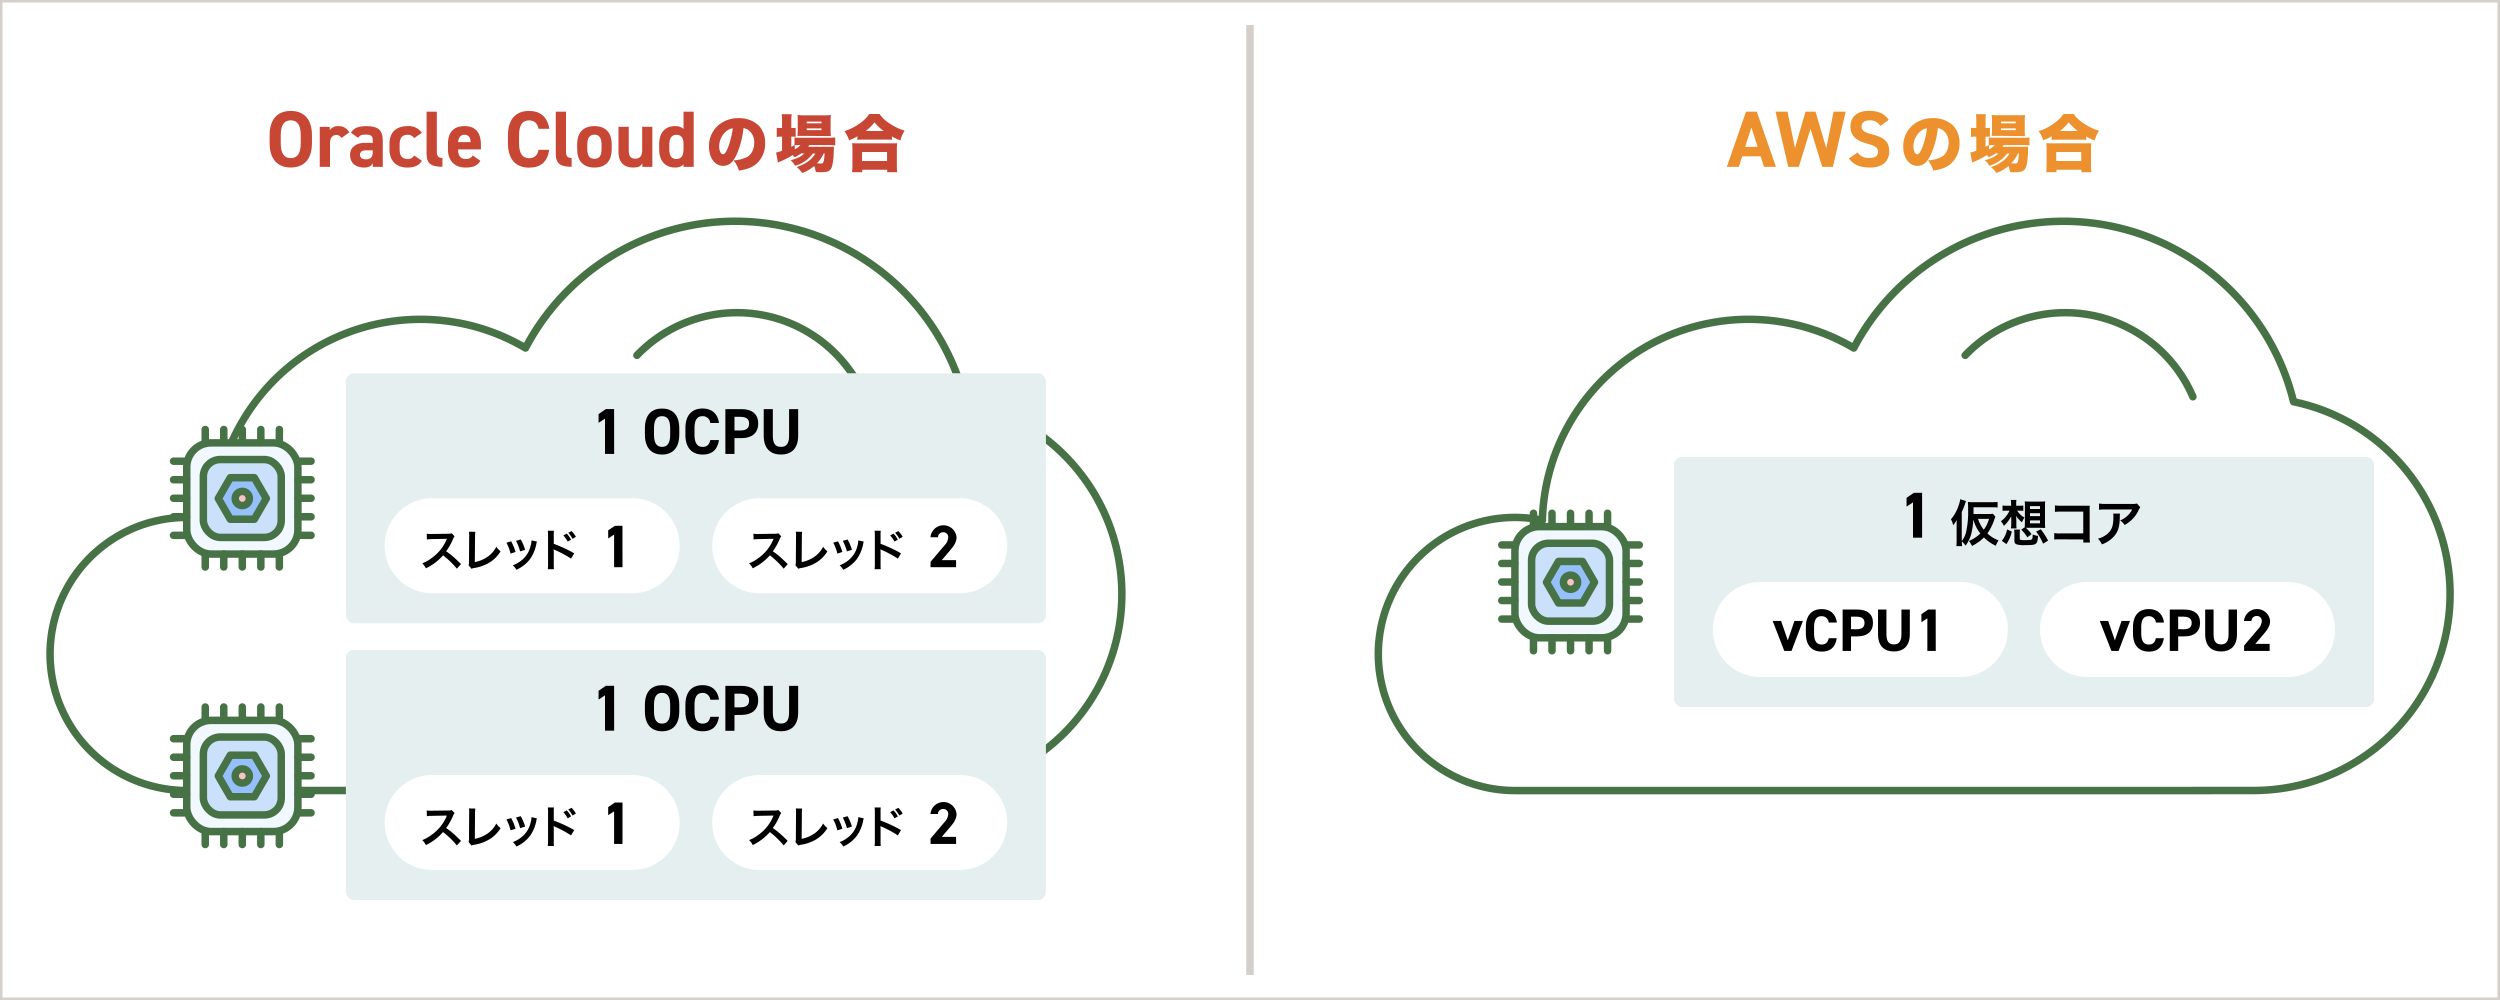 <svg xmlns="http://www.w3.org/2000/svg" viewBox="0 0 1000 400"><defs><style>.cls-1,.cls-4{fill:#fff;}.cls-2,.cls-5{fill:none;}.cls-2{stroke:#d4cfca;}.cls-3{fill:#d4cfca;}.cls-4{opacity:0.1;}.cls-11,.cls-4{isolation:isolate;}.cls-5{stroke:#477245;stroke-linecap:round;stroke-linejoin:round;stroke-width:3px;}.cls-6{fill:#f2f8ff;}.cls-7{fill:#cbe0fb;}.cls-8{fill:#96c0fb;}.cls-9{fill:#fbc4c4;}.cls-10{fill:#e6eff0;}.cls-12{fill:#c74634;}.cls-13{fill:#ec912d;}</style></defs><g id="レイヤー_2" data-name="レイヤー 2"><g id="レイヤー_1-2" data-name="レイヤー 1"><g id="長方形_16104" data-name="長方形 16104"><rect class="cls-1" width="1000" height="400"/><rect class="cls-2" x="0.5" y="0.5" width="999" height="399"/></g><g id="グループ_2011" data-name="グループ 2011"><rect id="長方形_15630" data-name="長方形 15630" class="cls-3" x="498.5" y="10" width="3" height="380"/><g id="グループ_1999" data-name="グループ 1999"><path id="パス_11381" data-name="パス 11381" class="cls-4" d="M345.87,316.2h24.27a78.57,78.57,0,0,0,16-155.5A94.77,94.77,0,0,0,210.2,139.2,82.61,82.61,0,0,0,85.64,208.1a54.61,54.61,0,1,0-11,108.1h47.61"/><path id="パス_11382" data-name="パス 11382" class="cls-5" d="M345.87,316.2h24.27a78.57,78.57,0,0,0,16-155.5A94.77,94.77,0,0,0,210.2,139.2,82.61,82.61,0,0,0,85.64,208.1a54.61,54.61,0,1,0-11,108.1H353.22"/><path id="パス_11383" data-name="パス 11383" class="cls-5" d="M254.78,142.13a55.55,55.55,0,0,1,91.09,16.57"/><g id="グループ_1983" data-name="グループ 1983"><rect id="長方形_15631" data-name="長方形 15631" class="cls-6" x="74.69" y="177.15" width="44.47" height="44.47" rx="9.72"/><rect id="長方形_15632" data-name="長方形 15632" class="cls-7" x="81.34" y="183.81" width="31.16" height="31.16" rx="6.81"/><path id="パス_11384" data-name="パス 11384" class="cls-8" d="M101.72,191.08h-9.6l-4.8,8.31,4.8,8.31h9.6l4.8-8.31Z"/><circle id="楕円形_7" data-name="楕円形 7" class="cls-9" cx="96.92" cy="199.39" r="2.84"/><rect id="長方形_15633" data-name="長方形 15633" class="cls-5" x="74.69" y="177.15" width="44.47" height="44.47" rx="9.72"/><rect id="長方形_15634" data-name="長方形 15634" class="cls-5" x="81.34" y="183.81" width="31.16" height="31.16" rx="6.81"/><g id="グループ_1982" data-name="グループ 1982"><g id="グループ_1978" data-name="グループ 1978"><line id="線_135" data-name="線 135" class="cls-5" x1="82.1" y1="171.8" x2="82.1" y2="176.98"/><line id="線_136" data-name="線 136" class="cls-5" x1="89.51" y1="171.8" x2="89.51" y2="176.98"/><line id="線_137" data-name="線 137" class="cls-5" x1="96.92" y1="171.8" x2="96.92" y2="176.98"/><line id="線_138" data-name="線 138" class="cls-5" x1="104.33" y1="171.8" x2="104.33" y2="176.98"/><line id="線_139" data-name="線 139" class="cls-5" x1="111.74" y1="171.8" x2="111.74" y2="176.98"/></g><g id="グループ_1979" data-name="グループ 1979"><line id="線_140" data-name="線 140" class="cls-5" x1="82.1" y1="221.62" x2="82.1" y2="226.8"/><line id="線_141" data-name="線 141" class="cls-5" x1="89.51" y1="221.62" x2="89.51" y2="226.8"/><line id="線_142" data-name="線 142" class="cls-5" x1="96.92" y1="221.62" x2="96.92" y2="226.8"/><line id="線_143" data-name="線 143" class="cls-5" x1="104.33" y1="221.62" x2="104.33" y2="226.8"/><line id="線_144" data-name="線 144" class="cls-5" x1="111.74" y1="221.62" x2="111.74" y2="226.8"/></g><g id="グループ_1980" data-name="グループ 1980"><line id="線_145" data-name="線 145" class="cls-5" x1="124.42" y1="184.48" x2="119.24" y2="184.48"/><line id="線_146" data-name="線 146" class="cls-5" x1="124.42" y1="191.89" x2="119.24" y2="191.89"/><line id="線_147" data-name="線 147" class="cls-5" x1="124.42" y1="199.3" x2="119.24" y2="199.3"/><line id="線_148" data-name="線 148" class="cls-5" x1="124.42" y1="206.71" x2="119.24" y2="206.71"/><line id="線_149" data-name="線 149" class="cls-5" x1="124.42" y1="214.13" x2="119.24" y2="214.13"/></g><g id="グループ_1981" data-name="グループ 1981"><line id="線_150" data-name="線 150" class="cls-5" x1="74.6" y1="184.48" x2="69.42" y2="184.48"/><line id="線_151" data-name="線 151" class="cls-5" x1="74.6" y1="191.89" x2="69.42" y2="191.89"/><line id="線_152" data-name="線 152" class="cls-5" x1="74.6" y1="199.3" x2="69.42" y2="199.3"/><line id="線_153" data-name="線 153" class="cls-5" x1="74.6" y1="206.71" x2="69.42" y2="206.71"/><line id="線_154" data-name="線 154" class="cls-5" x1="74.6" y1="214.13" x2="69.42" y2="214.13"/></g></g><path id="パス_11385" data-name="パス 11385" class="cls-5" d="M101.72,191.08h-9.6l-4.8,8.31,4.8,8.31h9.6l4.8-8.31Z"/><circle id="楕円形_8" data-name="楕円形 8" class="cls-5" cx="96.92" cy="199.39" r="2.84"/></g><g id="グループ_1989" data-name="グループ 1989"><rect id="長方形_15635" data-name="長方形 15635" class="cls-6" x="74.69" y="288.15" width="44.47" height="44.47" rx="9.72"/><rect id="長方形_15636" data-name="長方形 15636" class="cls-7" x="81.34" y="294.81" width="31.16" height="31.16" rx="6.81"/><path id="パス_11386" data-name="パス 11386" class="cls-8" d="M101.72,302.08h-9.6l-4.8,8.31,4.8,8.31h9.6l4.8-8.31Z"/><circle id="楕円形_9" data-name="楕円形 9" class="cls-9" cx="96.92" cy="310.39" r="2.84"/><rect id="長方形_15637" data-name="長方形 15637" class="cls-5" x="74.69" y="288.15" width="44.47" height="44.47" rx="9.72"/><rect id="長方形_15638" data-name="長方形 15638" class="cls-5" x="81.34" y="294.81" width="31.16" height="31.16" rx="6.81"/><g id="グループ_1988" data-name="グループ 1988"><g id="グループ_1984" data-name="グループ 1984"><line id="線_155" data-name="線 155" class="cls-5" x1="82.1" y1="282.8" x2="82.1" y2="287.98"/><line id="線_156" data-name="線 156" class="cls-5" x1="89.51" y1="282.8" x2="89.51" y2="287.98"/><line id="線_157" data-name="線 157" class="cls-5" x1="96.92" y1="282.8" x2="96.92" y2="287.98"/><line id="線_158" data-name="線 158" class="cls-5" x1="104.33" y1="282.8" x2="104.33" y2="287.98"/><line id="線_159" data-name="線 159" class="cls-5" x1="111.74" y1="282.8" x2="111.74" y2="287.98"/></g><g id="グループ_1985" data-name="グループ 1985"><line id="線_160" data-name="線 160" class="cls-5" x1="82.1" y1="332.62" x2="82.1" y2="337.8"/><line id="線_161" data-name="線 161" class="cls-5" x1="89.51" y1="332.62" x2="89.51" y2="337.8"/><line id="線_162" data-name="線 162" class="cls-5" x1="96.92" y1="332.62" x2="96.92" y2="337.8"/><line id="線_163" data-name="線 163" class="cls-5" x1="104.33" y1="332.62" x2="104.33" y2="337.8"/><line id="線_164" data-name="線 164" class="cls-5" x1="111.74" y1="332.62" x2="111.74" y2="337.8"/></g><g id="グループ_1986" data-name="グループ 1986"><line id="線_165" data-name="線 165" class="cls-5" x1="124.42" y1="295.48" x2="119.24" y2="295.48"/><line id="線_166" data-name="線 166" class="cls-5" x1="124.42" y1="302.89" x2="119.24" y2="302.89"/><line id="線_167" data-name="線 167" class="cls-5" x1="124.42" y1="310.3" x2="119.24" y2="310.3"/><line id="線_168" data-name="線 168" class="cls-5" x1="124.42" y1="317.71" x2="119.24" y2="317.71"/><line id="線_169" data-name="線 169" class="cls-5" x1="124.42" y1="325.13" x2="119.24" y2="325.13"/></g><g id="グループ_1987" data-name="グループ 1987"><line id="線_170" data-name="線 170" class="cls-5" x1="74.6" y1="295.48" x2="69.42" y2="295.48"/><line id="線_171" data-name="線 171" class="cls-5" x1="74.6" y1="302.89" x2="69.42" y2="302.89"/><line id="線_172" data-name="線 172" class="cls-5" x1="74.6" y1="310.3" x2="69.42" y2="310.3"/><line id="線_173" data-name="線 173" class="cls-5" x1="74.6" y1="317.71" x2="69.42" y2="317.71"/><line id="線_174" data-name="線 174" class="cls-5" x1="74.6" y1="325.13" x2="69.42" y2="325.13"/></g></g><path id="パス_11387" data-name="パス 11387" class="cls-5" d="M101.72,302.08h-9.6l-4.8,8.31,4.8,8.31h9.6l4.8-8.31Z"/><circle id="楕円形_10" data-name="楕円形 10" class="cls-5" cx="96.92" cy="310.39" r="2.84"/></g><g id="グループ_1998" data-name="グループ 1998"><g id="グループ_1993" data-name="グループ 1993"><rect id="長方形_15639" data-name="長方形 15639" class="cls-10" x="138.36" y="149.3" width="280" height="100" rx="3.15"/><g id="_1_OCPU" data-name=" 1 OCPU" class="cls-11"><g class="cls-11"><path d="M245.66,181.58H242V167.44l-2.57,1.69v-3.51l2.94-2h3.27Z"/><path d="M264.82,181.82c-4,0-6.86-2.45-6.86-7.94v-2.54c0-5.54,2.83-7.93,6.86-7.93s6.89,2.39,6.89,7.93v2.54C271.71,179.37,268.88,181.82,264.82,181.82Zm-3.22-7.94c0,3.44,1.12,4.87,3.22,4.87s3.25-1.43,3.25-4.87v-2.54c0-3.44-1.14-4.87-3.25-4.87s-3.22,1.43-3.22,4.87Z"/><path d="M284.12,169.2a3,3,0,0,0-3.1-2.73c-2.1,0-3.22,1.43-3.22,4.87v2.54c0,3.33,1.12,4.87,3.22,4.87,1.82,0,2.71-.91,3.1-2.73h3.45c-.59,4-2.86,5.8-6.55,5.8-4,0-6.86-2.45-6.86-7.94v-2.54c0-5.54,2.83-7.93,6.86-7.93,3.56,0,6,1.87,6.58,5.79Z"/><path d="M293.79,175.26v6.32h-3.64V163.64h6.42c4.13,0,6.71,1.9,6.71,5.75s-2.55,5.87-6.71,5.87Zm2.26-3.07c2.52,0,3.59-.88,3.59-2.8,0-1.72-1.07-2.66-3.59-2.66h-2.26v5.46Z"/><path d="M319.27,163.64V174.3c0,5.3-2.91,7.52-6.89,7.52s-6.89-2.22-6.89-7.49V163.64h3.64v10.69c0,3.06,1,4.42,3.25,4.42s3.25-1.36,3.25-4.42V163.64Z"/></g></g><g id="グループ_1992" data-name="グループ 1992"><g id="グループ_1990" data-name="グループ 1990"><path id="長方形_15640" data-name="長方形 15640" class="cls-1" d="M172.86,199.3h80a19,19,0,0,1,19,19h0a19,19,0,0,1-19,19h-80a19,19,0,0,1-19-19h0A19,19,0,0,1,172.86,199.3Z"/><g id="スレッド1" class="cls-11"><g class="cls-11"><path d="M182.75,227.47a34.53,34.53,0,0,0-5.52-5.34,21.55,21.55,0,0,1-6.87,5.2,7.17,7.17,0,0,0-1.45-2,15.11,15.11,0,0,0,3.6-2,17.35,17.35,0,0,0,6.05-7.33l.2-.47c-.29,0-.29,0-6,.11a14.55,14.55,0,0,0-2,.15l-.07-2.31a8,8,0,0,0,1.59.11h.43l6.34-.09a4,4,0,0,0,1.6-.2l1.19,1.22a3.57,3.57,0,0,0-.58,1,24.12,24.12,0,0,1-2.81,5,26.37,26.37,0,0,1,3.33,2.61c.45.39.45.39,2.63,2.5Z"/><path d="M190.13,212.73a14.4,14.4,0,0,0-.11,1.81l-.09,10.29a13.09,13.09,0,0,0,4.92-2,10.72,10.72,0,0,0,3.67-4.13,8.48,8.48,0,0,0,1.71,1.84,13.35,13.35,0,0,1-4,4.19,16.4,16.4,0,0,1-6.56,2.47,4.94,4.94,0,0,0-1.08.31l-1.15-1.39a6.23,6.23,0,0,0,.16-1.85l.07-9.73a8.69,8.69,0,0,0-.09-1.85Z"/><path d="M204.46,216.53a21.16,21.16,0,0,1,1.76,4.26l-2,.65a18.19,18.19,0,0,0-1.64-4.36Zm10.33.12a4.35,4.35,0,0,0-.25.92,15.41,15.41,0,0,1-2.48,6,14,14,0,0,1-5.5,4.34,6.24,6.24,0,0,0-1.44-1.79,11.79,11.79,0,0,0,3.07-1.65,10.36,10.36,0,0,0,4.08-6.25,7.76,7.76,0,0,0,.33-2.07Zm-6.5-.86a17.36,17.36,0,0,1,1.75,4.14l-2,.63a19.34,19.34,0,0,0-1.64-4.23Z"/><path d="M219.11,227.69a12.13,12.13,0,0,0,.11-2V214.13a11.88,11.88,0,0,0-.11-1.84h2.47a12.61,12.61,0,0,0-.07,1.9v3.34a53.73,53.73,0,0,1,8.17,3.8l-1.26,2.13a43.14,43.14,0,0,0-6.37-3.44,6.46,6.46,0,0,1-.62-.31,8.47,8.47,0,0,1,.08,1.23v4.75a18.29,18.29,0,0,0,.07,2Zm7.58-14.24a9.75,9.75,0,0,1,1.73,2.43l-1.35.75a11.77,11.77,0,0,0-1.73-2.46Zm2.32,2.07a11.56,11.56,0,0,0-1.69-2.4l1.3-.7a10.39,10.39,0,0,1,1.73,2.32Z"/></g><g class="cls-11"><path d="M249,226.88h-3.36V213.82l-2.37,1.56v-3.24l2.71-1.82h3Z"/></g></g></g><g id="グループ_1991" data-name="グループ 1991"><path id="長方形_15641" data-name="長方形 15641" class="cls-1" d="M303.86,199.3h80a19,19,0,0,1,19,19h0a19,19,0,0,1-19,19h-80a19,19,0,0,1-19-19h0A19,19,0,0,1,303.86,199.3Z"/><g id="スレッド2" class="cls-11"><g class="cls-11"><path d="M313.48,227.47a35,35,0,0,0-5.53-5.34,21.62,21.62,0,0,1-6.86,5.2,7,7,0,0,0-1.46-2,14.92,14.92,0,0,0,3.6-2,17.35,17.35,0,0,0,6-7.33l.2-.47c-.29,0-.29,0-6,.11a14.38,14.38,0,0,0-2,.15l-.07-2.31a7.78,7.78,0,0,0,1.58.11h.43l6.34-.09a3.94,3.94,0,0,0,1.6-.2l1.19,1.22a3.84,3.84,0,0,0-.58,1,24.1,24.1,0,0,1-2.8,5,27.88,27.88,0,0,1,3.33,2.61c.45.39.45.39,2.63,2.5Z"/><path d="M320.85,212.73a13,13,0,0,0-.1,1.81l-.09,10.29a13,13,0,0,0,4.91-2,10.64,10.64,0,0,0,3.67-4.13,8.51,8.51,0,0,0,1.72,1.84,13.49,13.49,0,0,1-4,4.19,16.4,16.4,0,0,1-6.55,2.47,4.63,4.63,0,0,0-1.08.31l-1.16-1.39a6.14,6.14,0,0,0,.17-1.85l.07-9.73a8.69,8.69,0,0,0-.09-1.85Z"/><path d="M335.18,216.53a20.57,20.57,0,0,1,1.77,4.26l-2,.65a18.19,18.19,0,0,0-1.64-4.36Zm10.34.12a3.38,3.38,0,0,0-.25.92,15.56,15.56,0,0,1-2.49,6,14,14,0,0,1-5.49,4.34,6.6,6.6,0,0,0-1.44-1.79,11.57,11.57,0,0,0,3.06-1.65,10.37,10.37,0,0,0,4.09-6.25,8.1,8.1,0,0,0,.32-2.07Zm-6.5-.86a17.71,17.71,0,0,1,1.74,4.14l-2,.63a20.4,20.4,0,0,0-1.64-4.23Z"/><path d="M349.83,227.69a12.13,12.13,0,0,0,.11-2V214.13a10.73,10.73,0,0,0-.11-1.84h2.47a12.61,12.61,0,0,0-.07,1.9v3.34a53.29,53.29,0,0,1,8.17,3.8l-1.26,2.13a42.11,42.11,0,0,0-6.37-3.44,5.79,5.79,0,0,1-.61-.31,10.14,10.14,0,0,1,.07,1.23v4.75c0,.94,0,1.4.07,2Zm7.58-14.24a9.5,9.5,0,0,1,1.73,2.43l-1.35.75a11.77,11.77,0,0,0-1.73-2.46Zm2.33,2.07a11.59,11.59,0,0,0-1.7-2.4l1.3-.7a10.39,10.39,0,0,1,1.73,2.32Z"/></g><g class="cls-11"><path d="M382.45,226.88H372.22v-2.16l5.55-6.53a5.07,5.07,0,0,0,1.53-3.29,1.93,1.93,0,0,0-2.06-2,2,2,0,0,0-2.06,2h-3a5.24,5.24,0,0,1,10.44,0c0,2.19-1.44,3.89-2.5,5.14l-3.4,4h5.71Z"/></g></g></g></g></g><g id="グループ_5730" data-name="グループ 5730"><rect id="長方形_15639-2" data-name="長方形 15639-2" class="cls-10" x="138.36" y="260" width="280" height="100" rx="3.15"/><g id="_1_OCPU-2" data-name=" 1 OCPU-2" class="cls-11"><g class="cls-11"><path d="M245.66,292.28H242V278.13l-2.57,1.69v-3.51l2.94-2h3.27Z"/><path d="M264.82,292.51c-4,0-6.86-2.44-6.86-7.93V282c0-5.53,2.83-7.93,6.86-7.93s6.89,2.4,6.89,7.93v2.55C271.71,290.07,268.88,292.51,264.82,292.51Zm-3.22-7.93c0,3.43,1.12,4.86,3.22,4.86s3.25-1.43,3.25-4.86V282c0-3.43-1.14-4.86-3.25-4.86s-3.22,1.43-3.22,4.86Z"/><path d="M284.12,279.9a3,3,0,0,0-3.1-2.73c-2.1,0-3.22,1.43-3.22,4.86v2.55c0,3.33,1.12,4.86,3.22,4.86,1.82,0,2.71-.91,3.1-2.73h3.45c-.59,4-2.86,5.8-6.55,5.8-4,0-6.86-2.44-6.86-7.93V282c0-5.53,2.83-7.93,6.86-7.93,3.56,0,6,1.87,6.58,5.8Z"/><path d="M293.79,286v6.32h-3.64V274.34h6.42c4.13,0,6.71,1.89,6.71,5.74s-2.55,5.88-6.71,5.88Zm2.26-3.07c2.52,0,3.59-.88,3.59-2.81,0-1.71-1.07-2.65-3.59-2.65h-2.26v5.46Z"/><path d="M319.27,274.34V285c0,5.3-2.91,7.51-6.89,7.51s-6.89-2.21-6.89-7.49V274.34h3.64V285c0,3.07,1,4.42,3.25,4.42s3.25-1.35,3.25-4.42V274.34Z"/></g></g><g id="グループ_1992-2" data-name="グループ 1992-2"><g id="グループ_1990-2" data-name="グループ 1990-2"><path id="長方形_15640-2" data-name="長方形 15640-2" class="cls-1" d="M172.86,310h80a19,19,0,0,1,19,19h0a19,19,0,0,1-19,19h-80a19,19,0,0,1-19-19h0A19,19,0,0,1,172.86,310Z"/><g id="スレッド1-2" class="cls-11"><g class="cls-11"><path d="M182.75,338.17a34.59,34.59,0,0,0-5.52-5.35,21.43,21.43,0,0,1-6.87,5.21,7.17,7.17,0,0,0-1.45-2,15.11,15.11,0,0,0,3.6-2,17.35,17.35,0,0,0,6.05-7.33l.2-.47c-.29,0-.29,0-6,.11a14.74,14.74,0,0,0-2,.14l-.07-2.3a8,8,0,0,0,1.59.11h.43l6.34-.09a4,4,0,0,0,1.6-.2l1.19,1.22a3.36,3.36,0,0,0-.58,1,23.61,23.61,0,0,1-2.81,5,28.34,28.34,0,0,1,3.33,2.61c.45.4.45.4,2.63,2.51Z"/><path d="M190.13,323.42a14.72,14.72,0,0,0-.11,1.82l-.09,10.28a12.92,12.92,0,0,0,4.92-2,10.62,10.62,0,0,0,3.67-4.12,8.48,8.48,0,0,0,1.71,1.84,13.35,13.35,0,0,1-4,4.19,16.4,16.4,0,0,1-6.56,2.47,5.59,5.59,0,0,0-1.08.3l-1.15-1.38a6.27,6.27,0,0,0,.16-1.86l.07-9.72a8.69,8.69,0,0,0-.09-1.85Z"/><path d="M204.46,327.22a21.28,21.28,0,0,1,1.76,4.27l-2,.65a18.19,18.19,0,0,0-1.64-4.36Zm10.33.13a4.35,4.35,0,0,0-.25.92,15.29,15.29,0,0,1-2.48,6,13.85,13.85,0,0,1-5.5,4.34,6.34,6.34,0,0,0-1.44-1.78,11.82,11.82,0,0,0,3.07-1.66,10.34,10.34,0,0,0,4.08-6.24,7.88,7.88,0,0,0,.33-2.08Zm-6.5-.87a17.58,17.58,0,0,1,1.75,4.15l-2,.63A19.34,19.34,0,0,0,206.4,327Z"/><path d="M219.11,338.39a12.2,12.2,0,0,0,.11-2V324.83a11.88,11.88,0,0,0-.11-1.84h2.47a12.45,12.45,0,0,0-.07,1.89v3.35a53.73,53.73,0,0,1,8.17,3.8l-1.26,2.13a42.21,42.21,0,0,0-6.37-3.44,6.46,6.46,0,0,1-.62-.31,8.33,8.33,0,0,1,.08,1.22v4.76a18.4,18.4,0,0,0,.07,2Zm7.58-14.25a10,10,0,0,1,1.73,2.44l-1.35.75a12.12,12.12,0,0,0-1.73-2.47Zm2.32,2.07a11.76,11.76,0,0,0-1.69-2.39l1.3-.7a10.39,10.39,0,0,1,1.73,2.32Z"/></g><g class="cls-11"><path d="M249,337.58h-3.36V324.52l-2.37,1.56v-3.24L246,321h3Z"/></g></g></g><g id="グループ_1991-2" data-name="グループ 1991-2"><path id="長方形_15641-2" data-name="長方形 15641-2" class="cls-1" d="M303.86,310h80a19,19,0,0,1,19,19h0a19,19,0,0,1-19,19h-80a19,19,0,0,1-19-19h0A19,19,0,0,1,303.86,310Z"/><g id="スレッド2-2" class="cls-11"><g class="cls-11"><path d="M313.48,338.17a35.08,35.08,0,0,0-5.53-5.35,21.5,21.5,0,0,1-6.86,5.21,7,7,0,0,0-1.46-2,14.92,14.92,0,0,0,3.6-2,17.35,17.35,0,0,0,6-7.33l.2-.47c-.29,0-.29,0-6,.11a14.58,14.58,0,0,0-2,.14l-.07-2.3a7.78,7.78,0,0,0,1.58.11h.43l6.34-.09a3.94,3.94,0,0,0,1.6-.2l1.19,1.22a3.6,3.6,0,0,0-.58,1,23.59,23.59,0,0,1-2.8,5,30.09,30.09,0,0,1,3.33,2.61c.45.4.45.4,2.63,2.51Z"/><path d="M320.85,323.42a13.29,13.29,0,0,0-.1,1.82l-.09,10.28a12.88,12.88,0,0,0,4.91-2,10.54,10.54,0,0,0,3.67-4.12,8.51,8.51,0,0,0,1.72,1.84,13.49,13.49,0,0,1-4,4.19,16.4,16.4,0,0,1-6.55,2.47,5.21,5.21,0,0,0-1.08.3l-1.16-1.38a6.17,6.17,0,0,0,.17-1.86l.07-9.72a8.69,8.69,0,0,0-.09-1.85Z"/><path d="M335.18,327.22a20.68,20.68,0,0,1,1.77,4.27l-2,.65a18.19,18.19,0,0,0-1.64-4.36Zm10.34.13a3.38,3.38,0,0,0-.25.92,15.45,15.45,0,0,1-2.49,6,13.82,13.82,0,0,1-5.49,4.34,6.72,6.72,0,0,0-1.44-1.78,11.6,11.6,0,0,0,3.06-1.66,10.35,10.35,0,0,0,4.09-6.24,8.23,8.23,0,0,0,.32-2.08Zm-6.5-.87a17.94,17.94,0,0,1,1.74,4.15l-2,.63a20.4,20.4,0,0,0-1.64-4.23Z"/><path d="M349.83,338.39a12.2,12.2,0,0,0,.11-2V324.83a10.73,10.73,0,0,0-.11-1.84h2.47a12.45,12.45,0,0,0-.07,1.89v3.35a53.29,53.29,0,0,1,8.17,3.8l-1.26,2.13a41.23,41.23,0,0,0-6.37-3.44,5.79,5.79,0,0,1-.61-.31,10,10,0,0,1,.07,1.22v4.76c0,.93,0,1.4.07,2Zm7.58-14.25a9.74,9.74,0,0,1,1.73,2.44l-1.35.75a12.12,12.12,0,0,0-1.73-2.47Zm2.33,2.07a11.79,11.79,0,0,0-1.7-2.39l1.3-.7a10.39,10.39,0,0,1,1.73,2.32Z"/></g><g class="cls-11"><path d="M382.45,337.58H372.22v-2.16l5.55-6.53a5.07,5.07,0,0,0,1.53-3.29,1.93,1.93,0,0,0-2.06-2,2,2,0,0,0-2.06,2h-3a5.24,5.24,0,0,1,10.44,0c0,2.18-1.44,3.89-2.5,5.14l-3.4,4h5.71Z"/></g></g></g></g></g></g><g id="Oracle_Cloud_OC4_2_OCPU_" data-name="Oracle Cloud OC4 2 OCPU " class="cls-11"><g class="cls-11"><path class="cls-12" d="M116.3,67c-5,0-8.45-3-8.45-9.76V54.13c0-6.82,3.49-9.76,8.45-9.76s8.48,2.94,8.48,9.76v3.13C124.78,64,121.29,67,116.3,67Zm-4-9.76c0,4.23,1.38,6,4,6s4-1.76,4-6V54.13c0-4.22-1.41-6-4-6s-4,1.76-4,6Z"/><path class="cls-12" d="M136.59,55.19a2.38,2.38,0,0,0-2-1.22C133,54,132,55.09,132,57.33v9.41h-4.1v-16h4v1.34a4,4,0,0,1,3.49-1.63,4.67,4.67,0,0,1,4.32,2.5Z"/><path class="cls-12" d="M145.93,57.14h3.17v-.93c0-1.79-.55-2.37-2.85-2.37-1.57,0-2.34.23-3,1.28l-2.88-2c1.19-2,3-2.66,6.27-2.66,4.13,0,6.47,1.22,6.47,5.79v10.5h-4V65.33c-.64,1.09-1.6,1.69-3.46,1.69-3.33,0-5.63-1.76-5.63-5S142.57,57.14,145.93,57.14Zm3.17,3h-2.69c-1.66,0-2.4.55-2.4,1.8s.93,1.79,2.34,1.79c1.85,0,2.75-.8,2.75-3Z"/><path class="cls-12" d="M168.74,64.3c-1.12,1.89-2.94,2.72-5.82,2.72-4.57,0-7.13-2.88-7.13-7.23V57.62c0-4.67,2.59-7.17,7.35-7.17a6.3,6.3,0,0,1,5.6,2.66l-3.07,2.14a3,3,0,0,0-2.62-1.34c-2.3,0-3.2,1.4-3.2,4v1.67c0,2.3.61,4,3.2,4a2.81,2.81,0,0,0,2.65-1.38Z"/><path class="cls-12" d="M170.63,44.66h4.1v16c0,1.73.51,2.53,2.24,2.53v3.52c-4.32,0-6.34-1.12-6.34-5.12Z"/><path class="cls-12" d="M192.14,64.3c-1.12,2-3,2.72-5.86,2.72-4.8,0-7.1-3.1-7.1-7.23V57.62c0-4.83,2.43-7.17,6.59-7.17,4.51,0,6.59,2.62,6.59,7.49v1.82h-9.12c0,2.21.74,3.81,3,3.81a2.86,2.86,0,0,0,2.85-1.38Zm-8.9-7.45h5c-.09-2.08-.92-2.94-2.46-2.94S183.4,55,183.24,56.85Z"/><path class="cls-12" d="M215.43,51.51c-.41-2.08-1.63-3.36-3.81-3.36-2.59,0-4,1.76-4,6v3.13c0,4.1,1.37,6,4,6,2.24,0,3.33-1.12,3.81-3.36h4.26c-.74,5-3.52,7.13-8.07,7.13-5,0-8.44-3-8.44-9.76V54.13c0-6.82,3.48-9.76,8.44-9.76,4.39,0,7.36,2.3,8.1,7.14Z"/><path class="cls-12" d="M222.31,44.66h4.1v16c0,1.73.51,2.53,2.24,2.53v3.52c-4.32,0-6.34-1.12-6.34-5.12Z"/><path class="cls-12" d="M244.68,59.67c0,4.38-2.08,7.35-6.91,7.35-4.64,0-6.91-2.88-6.91-7.35V57.75c0-4.8,2.52-7.3,6.91-7.3s6.91,2.5,6.91,7.3Zm-4.06-.13V57.87c0-2.56-.84-4-2.85-4s-2.85,1.4-2.85,4v1.67c0,2.3.58,4,2.85,4S240.62,61.84,240.62,59.54Z"/><path class="cls-12" d="M260.94,66.74h-4V65.39c-.68,1.09-1.54,1.63-3.65,1.63-3.23,0-5.89-1.6-5.89-6.3v-10h4.1v9.37c0,2.53.89,3.39,2.59,3.39,1.89,0,2.78-1.15,2.78-3.36v-9.4h4.07Z"/><path class="cls-12" d="M273.41,44.66h4.07V66.74h-4.07v-.93A4.77,4.77,0,0,1,270,67c-4.19,0-6.33-3-6.33-7.23V57.62c0-4.67,2.52-7.17,6.33-7.17a5,5,0,0,1,3.42,1.12Zm0,14.88v-2c0-2.33-.92-3.61-2.84-3.61s-2.85,1.4-2.85,4v1.67c0,2.3.64,4,2.85,4S273.41,61.84,273.41,59.54Z"/><path class="cls-12" d="M294.69,61.74c-1.45,3.2-3.12,4.6-5.4,4.6-3.35,0-5.7-3.2-5.7-7.78a11.09,11.09,0,0,1,2.88-7.62,11.94,11.94,0,0,1,9-3.67,11.14,11.14,0,0,1,8.14,3.07,9.93,9.93,0,0,1,2.45,6.95,10.74,10.74,0,0,1-3.32,8.07c-1.7,1.53-3.68,2.33-7.17,2.88a12.29,12.29,0,0,0-2.13-4.1,13.08,13.08,0,0,0,5.25-1.28c1.92-1,3-3.12,3-5.8a5.88,5.88,0,0,0-2.2-4.92,4.29,4.29,0,0,0-2.1-.88A35.06,35.06,0,0,1,294.69,61.74Zm-4.3-9.15a8.08,8.08,0,0,0-2.72,5.95c0,1.77.67,3.17,1.55,3.17.62,0,1.27-.87,2-2.77a32.44,32.44,0,0,0,1.88-7.62A5,5,0,0,0,290.39,52.59Z"/><path class="cls-12" d="M320.47,61.36a14.52,14.52,0,0,1-2.68,1.55c-.3-.4-.4-.52-.7-.87a37.6,37.6,0,0,1-5.3,2.7,3.77,3.77,0,0,0-.62.3L310.44,61a11.6,11.6,0,0,0,2.38-.72V54.66h-.38a9.8,9.8,0,0,0-1.75.13V51.12a12.78,12.78,0,0,0,1.75.09h.38V48.49a17.12,17.12,0,0,0-.15-2.82h4a17.12,17.12,0,0,0-.15,2.82v2.72h.28a11.3,11.3,0,0,0,1.47-.07v3.6a7.38,7.38,0,0,0-1.4-.08h-.35v4.05c.48-.22.58-.27,1.28-.62V55a18.18,18.18,0,0,0,2.4.1h11.19a27,27,0,0,0,2.7-.12v3.17a20.88,20.88,0,0,0-2.67-.12h-7.67c-.2.3-.25.37-.5.7h7.94c1.2,0,1.65,0,2.4-.08a11.53,11.53,0,0,0-.07,1.53c-.08,3.6-.45,6.15-1.08,7.25s-1.77,1.47-4.12,1.47c-.5,0-.85,0-2-.1a12.63,12.63,0,0,0-.63-2.4,15.42,15.42,0,0,1-4.84,2.8,8.93,8.93,0,0,0-2.18-2.37c3.7-1.25,6.05-3,7.47-5.43h-1a13.17,13.17,0,0,1-7.09,4.9,8.56,8.56,0,0,0-1.8-2.22,15.33,15.33,0,0,0,3.42-1.23,7.44,7.44,0,0,0,2.05-1.45Zm-2.55-1.62A7.35,7.35,0,0,0,320.19,58a17.09,17.09,0,0,0-2.27.12Zm3.37-5.4c-.9,0-1.72,0-2.3.07a23.91,23.91,0,0,0,.1-2.57V48.32A20.15,20.15,0,0,0,319,46a18.85,18.85,0,0,0,2.68.12h7.92a19.36,19.36,0,0,0,2.75-.12,20.85,20.85,0,0,0-.1,2.62v3.28a22.27,22.27,0,0,0,.1,2.52c-.48,0-.48,0-2.25,0Zm1.4-5h5.9v-.7h-5.9Zm0,2.72h5.9v-.7h-5.9Zm6.82,9.27a13.93,13.93,0,0,1-2.75,4c.55,0,1,.08,1.4.08,1,0,1.18-.18,1.43-1.38.1-.6.17-1.3.27-2.65Z"/><path class="cls-12" d="M343,54.51a23.46,23.46,0,0,1-3.35,1.6,13.35,13.35,0,0,0-1.88-3.67,19.66,19.66,0,0,0,5.8-2.85,14.8,14.8,0,0,0,4.15-4h4.07A14.3,14.3,0,0,0,356,49.49a20.53,20.53,0,0,0,5.87,2.77,14.11,14.11,0,0,0-1.75,3.93,26.56,26.56,0,0,1-3.37-1.63v1.38a19.93,19.93,0,0,0-2.4-.1h-9.1a21.56,21.56,0,0,0-2.32.1Zm-2.18,14.38a21.19,21.19,0,0,0,.15-2.8V59.91a26.33,26.33,0,0,0-.12-2.65c.57.05,1.3.08,2.4.08h13.19c1.1,0,1.83,0,2.43-.08a18.79,18.79,0,0,0-.13,2.65v6.2a17.32,17.32,0,0,0,.15,2.78h-4v-1h-10v1Zm4-4.5h10V60.81h-10Zm8.64-12a19.86,19.86,0,0,1-3.67-3.45,17.72,17.72,0,0,1-3.52,3.45Z"/></g></g></g><g id="グループ_2010" data-name="グループ 2010"><path id="パス_11388" data-name="パス 11388" class="cls-4" d="M877.16,316.2h24.27a78.57,78.57,0,0,0,16-155.5,94.76,94.76,0,0,0-175.92-21.5,82.6,82.6,0,0,0-124.56,68.9,54.61,54.61,0,0,0-22,107,55.16,55.16,0,0,0,11,1.12h47.61"/><path id="パス_11389" data-name="パス 11389" class="cls-5" d="M877.16,316.2h24.27a78.57,78.57,0,0,0,16-155.5,94.76,94.76,0,0,0-175.92-21.5,82.6,82.6,0,0,0-124.56,68.9,54.61,54.61,0,0,0-22,107,55.16,55.16,0,0,0,11,1.12H884.51"/><path id="パス_11390" data-name="パス 11390" class="cls-5" d="M786.07,142.13a55.55,55.55,0,0,1,91.09,16.57"/><g id="グループ_2009" data-name="グループ 2009"><g id="グループ_2005" data-name="グループ 2005"><rect id="長方形_15645" data-name="長方形 15645" class="cls-6" x="605.97" y="210.65" width="44.47" height="44.47" rx="9.72"/><rect id="長方形_15646" data-name="長方形 15646" class="cls-7" x="612.63" y="217.31" width="31.16" height="31.16" rx="6.81"/><path id="パス_11391" data-name="パス 11391" class="cls-8" d="M633,224.58h-9.6l-4.8,8.31,4.8,8.31H633l4.8-8.31Z"/><circle id="楕円形_11" data-name="楕円形 11" class="cls-9" cx="628.21" cy="232.89" r="2.84"/><rect id="長方形_15647" data-name="長方形 15647" class="cls-5" x="605.97" y="210.65" width="44.47" height="44.47" rx="9.72"/><rect id="長方形_15648" data-name="長方形 15648" class="cls-5" x="612.63" y="217.31" width="31.16" height="31.16" rx="6.81"/><g id="グループ_2004" data-name="グループ 2004"><g id="グループ_2000" data-name="グループ 2000"><line id="線_175" data-name="線 175" class="cls-5" x1="613.39" y1="205.3" x2="613.39" y2="210.48"/><line id="線_176" data-name="線 176" class="cls-5" x1="620.8" y1="205.3" x2="620.8" y2="210.48"/><line id="線_177" data-name="線 177" class="cls-5" x1="628.21" y1="205.3" x2="628.21" y2="210.48"/><line id="線_178" data-name="線 178" class="cls-5" x1="635.62" y1="205.3" x2="635.62" y2="210.48"/><line id="線_179" data-name="線 179" class="cls-5" x1="643.03" y1="205.3" x2="643.03" y2="210.48"/></g><g id="グループ_2001" data-name="グループ 2001"><line id="線_180" data-name="線 180" class="cls-5" x1="613.39" y1="255.12" x2="613.39" y2="260.3"/><line id="線_181" data-name="線 181" class="cls-5" x1="620.8" y1="255.12" x2="620.8" y2="260.3"/><line id="線_182" data-name="線 182" class="cls-5" x1="628.21" y1="255.12" x2="628.21" y2="260.3"/><line id="線_183" data-name="線 183" class="cls-5" x1="635.62" y1="255.12" x2="635.62" y2="260.3"/><line id="線_184" data-name="線 184" class="cls-5" x1="643.03" y1="255.12" x2="643.03" y2="260.3"/></g><g id="グループ_2002" data-name="グループ 2002"><line id="線_185" data-name="線 185" class="cls-5" x1="655.71" y1="217.98" x2="650.53" y2="217.98"/><line id="線_186" data-name="線 186" class="cls-5" x1="655.71" y1="225.39" x2="650.53" y2="225.39"/><line id="線_187" data-name="線 187" class="cls-5" x1="655.71" y1="232.8" x2="650.53" y2="232.8"/><line id="線_188" data-name="線 188" class="cls-5" x1="655.71" y1="240.21" x2="650.53" y2="240.21"/><line id="線_189" data-name="線 189" class="cls-5" x1="655.71" y1="247.63" x2="650.53" y2="247.63"/></g><g id="グループ_2003" data-name="グループ 2003"><line id="線_190" data-name="線 190" class="cls-5" x1="605.89" y1="217.98" x2="600.71" y2="217.98"/><line id="線_191" data-name="線 191" class="cls-5" x1="605.89" y1="225.39" x2="600.71" y2="225.39"/><line id="線_192" data-name="線 192" class="cls-5" x1="605.89" y1="232.8" x2="600.71" y2="232.8"/><line id="線_193" data-name="線 193" class="cls-5" x1="605.89" y1="240.21" x2="600.71" y2="240.21"/><line id="線_194" data-name="線 194" class="cls-5" x1="605.89" y1="247.63" x2="600.71" y2="247.63"/></g></g><path id="パス_11392" data-name="パス 11392" class="cls-5" d="M633,224.58h-9.6l-4.8,8.31,4.8,8.31H633l4.8-8.31Z"/><circle id="楕円形_12" data-name="楕円形 12" class="cls-5" cx="628.21" cy="232.89" r="2.84"/></g><g id="グループ_2008" data-name="グループ 2008"><rect id="長方形_15649" data-name="長方形 15649" class="cls-10" x="669.64" y="182.8" width="280" height="100" rx="3.15"/><g id="_1_仮想コア" data-name=" 1 仮想コア" class="cls-11"><g class="cls-11"><path d="M768.84,215.08H765.2V200.94l-2.58,1.69v-3.51l2.94-2h3.28Z"/></g><g class="cls-11"><path d="M798.16,206.67c-.18.46-.24.56-.42,1.08a20.13,20.13,0,0,1-2.8,5.62,13.33,13.33,0,0,0,4.48,2.78,12.76,12.76,0,0,0-1.12,2.14,16,16,0,0,1-4.72-3.32,18.24,18.24,0,0,1-4.78,3.42,8.79,8.79,0,0,0-1.24-2,14.38,14.38,0,0,0,4.58-3,15.09,15.09,0,0,1-2.82-5.64,27.43,27.43,0,0,1-.92,6.16,13.94,13.94,0,0,1-2.18,4.36,7,7,0,0,0-1.48-1.68,14.43,14.43,0,0,0,.12,1.86h-2.33a17.08,17.08,0,0,0,.12-2.34v-5.9q0-.66.06-2.22a11.55,11.55,0,0,1-1.44,2.1,8,8,0,0,0-.9-2.36,16.07,16.07,0,0,0,3-5.32,12.3,12.3,0,0,0,.72-2.72l2.31.72c-.12.28-.18.5-.34,1a28,28,0,0,1-1.36,3.4v11.62A9.41,9.41,0,0,0,786.4,213a35.71,35.71,0,0,0,.84-9.22c0-1.44,0-2-.1-3a17.76,17.76,0,0,0,2.18.1h7.36a18.09,18.09,0,0,0,2.36-.12V203a18.89,18.89,0,0,0-2.28-.1H789.4v1.2l0,1.5h6.12a7.66,7.66,0,0,0,1.62-.1Zm-6.94.88a13.13,13.13,0,0,0,2.3,4.32,12.42,12.42,0,0,0,2.08-4.32Z"/><path d="M806.88,204.23A6.87,6.87,0,0,0,809.8,207a7.36,7.36,0,0,0-1,1.92,10.14,10.14,0,0,1-2.36-2.56c.06.82.1,1.64.1,2.16v1.1a12.93,12.93,0,0,0,.08,1.74h-2.25a8.53,8.53,0,0,0,.13-1.74v-1.06c0-.78,0-.78,0-1.2,0-.22,0-.22,0-.9a14.08,14.08,0,0,1-2.93,3.88,9.47,9.47,0,0,0-1.2-1.86,9.3,9.3,0,0,0,2.12-2.06,9.75,9.75,0,0,0,1.32-2.16h-1a14.15,14.15,0,0,0-1.8.08v-2.12a13.87,13.87,0,0,0,1.84.08h1.59v-.78a7.3,7.3,0,0,0-.13-1.54h2.27a6.93,6.93,0,0,0-.1,1.6v.72h1.2a13.42,13.42,0,0,0,1.64-.08v2.12a14.05,14.05,0,0,0-1.6-.08Zm-6.15,12.1a9.94,9.94,0,0,0,2.1-4.54l1.91.84a14.86,14.86,0,0,1-2.17,5Zm7.17-1c0,.38.08.52.4.6a5.71,5.71,0,0,0,1.44.12c2.12,0,2.72-.06,3-.34s.32-.82.34-1.94a6.49,6.49,0,0,0,2.14.58c-.3,3.56-.5,3.7-5.3,3.7a10,10,0,0,1-3.16-.28c-.78-.26-1-.68-1-1.7v-2.34a12.45,12.45,0,0,0-.12-1.9H808a10.53,10.53,0,0,0-.1,1.9Zm2-4.4c0-.54.06-1.06.06-1.7v-6.82c0-.78,0-1.38-.08-1.86a17.94,17.94,0,0,0,1.92.08h4.36a17.94,17.94,0,0,0,1.92-.08,15.87,15.87,0,0,0-.08,1.86v6.84a18.58,18.58,0,0,0,.08,1.94l-1.84-.06H811.7c-.48,0-.82,0-1.32,0a19.38,19.38,0,0,1,2.24,2.52l-1.68,1.28a15.14,15.14,0,0,0-2.46-3.08Zm2.1-7.34H816v-1.14H812Zm0,2.86H816v-1.16H812Zm0,2.88H816v-1.18H812Zm5.24,8.14a21.7,21.7,0,0,0-2.8-4.84l1.88-.92a28.1,28.1,0,0,1,2.9,4.54Z"/><path d="M824.16,215.73a22.46,22.46,0,0,0-2.47.08v-2.58a12.92,12.92,0,0,0,2.51.14h9.1v-8.72h-8.76a19.65,19.65,0,0,0-2.57.1v-2.6a13.5,13.5,0,0,0,2.59.14h9.62c1,0,1,0,1.74,0a12.13,12.13,0,0,0-.06,1.66v11A13.19,13.19,0,0,0,836,217h-2.68v-1.22Z"/><path d="M848,205.45a9.18,9.18,0,0,0-.08,1.62c-.08,3.42-.62,5.34-2,7.08a11.54,11.54,0,0,1-5.17,3.6,7.06,7.06,0,0,0-1.58-2.28,9.22,9.22,0,0,0,3.5-1.7c2.05-1.62,2.69-3.34,2.69-7.12a5.06,5.06,0,0,0-.1-1.2Zm8.12-2.52a5.56,5.56,0,0,0-.8,1.4,12.69,12.69,0,0,1-3.08,4,12.51,12.51,0,0,1-2.4,1.66,6.76,6.76,0,0,0-1.8-1.82,9.27,9.27,0,0,0,2.92-1.84,8.29,8.29,0,0,0,1.9-2.54H842.33a19.22,19.22,0,0,0-2.72.12v-2.5a15.94,15.94,0,0,0,2.76.16h10.45a5.51,5.51,0,0,0,1.94-.18Z"/></g></g><g id="グループ_2006" data-name="グループ 2006"><path id="長方形_15650" data-name="長方形 15650" class="cls-1" d="M704.14,232.8h80a19,19,0,0,1,19,19h0a19,19,0,0,1-19,19h-80a19,19,0,0,1-19-19h0A19,19,0,0,1,704.14,232.8Z"/><g id="vCPU1" class="cls-11"><g class="cls-11"><path d="M721.16,248.38l-4.56,12h-2.88l-4.65-12h3.36l2.69,7.77,2.66-7.77Z"/><path d="M731.48,249a2.74,2.74,0,0,0-2.85-2.52c-2,0-3,1.32-3,4.49v2.35c0,3.08,1,4.49,3,4.49,1.68,0,2.49-.84,2.85-2.52h3.2c-.56,3.72-2.64,5.35-6,5.35-3.72,0-6.34-2.25-6.34-7.32v-2.35c0-5.11,2.62-7.32,6.34-7.32,3.29,0,5.52,1.73,6.07,5.35Z"/><path d="M740.41,254.55v5.83h-3.36V243.82H743c3.82,0,6.19,1.75,6.19,5.3s-2.35,5.43-6.19,5.43Zm2.09-2.84c2.33,0,3.31-.81,3.31-2.59,0-1.58-1-2.45-3.31-2.45h-2.09v5Z"/><path d="M763.93,243.82v9.84c0,4.89-2.69,6.93-6.36,6.93s-6.36-2-6.36-6.91v-9.86h3.36v9.86c0,2.83.94,4.08,3,4.08s3-1.25,3-4.08v-9.86Z"/><path d="M774.3,260.38h-3.36V247.32l-2.38,1.56v-3.24l2.72-1.82h3Z"/></g></g></g><g id="グループ_2007" data-name="グループ 2007"><path id="長方形_15651" data-name="長方形 15651" class="cls-1" d="M835,232.8h80a19,19,0,0,1,19,19h0a19,19,0,0,1-19,19H835a19,19,0,0,1-19-19h0A19,19,0,0,1,835,232.8Z"/><g id="vCPU2" class="cls-11"><g class="cls-11"><path d="M852,248.38l-4.56,12h-2.88l-4.66-12h3.37l2.68,7.77,2.67-7.77Z"/><path d="M862.34,249a2.74,2.74,0,0,0-2.85-2.52c-2,0-3,1.32-3,4.49v2.35c0,3.08,1,4.49,3,4.49,1.68,0,2.49-.84,2.85-2.52h3.19c-.55,3.72-2.64,5.35-6,5.35-3.72,0-6.34-2.25-6.34-7.32v-2.35c0-5.11,2.62-7.32,6.34-7.32,3.28,0,5.52,1.73,6.07,5.35Z"/><path d="M871.27,254.55v5.83h-3.36V243.82h5.93c3.81,0,6.19,1.75,6.19,5.3s-2.35,5.43-6.19,5.43Zm2.09-2.84c2.33,0,3.31-.81,3.31-2.59,0-1.58-1-2.45-3.31-2.45h-2.09v5Z"/><path d="M894.79,243.82v9.84c0,4.89-2.69,6.93-6.36,6.93s-6.36-2-6.36-6.91v-9.86h3.36v9.86c0,2.83.93,4.08,3,4.08s3-1.25,3-4.08v-9.86Z"/><path d="M907.87,260.38H897.64v-2.16l5.55-6.53a5.07,5.07,0,0,0,1.53-3.29,1.93,1.93,0,0,0-2.06-2,2,2,0,0,0-2.06,2h-3a5.24,5.24,0,0,1,10.44,0c0,2.19-1.44,3.89-2.5,5.14l-3.4,4h5.71Z"/></g></g></g></g></g><g id="AWS_r3.large_2_vCPU_" data-name="AWS r3.large 2 vCPU " class="cls-11"><g id="Oracle_Cloud_OC4_2_OCPU_2" data-name="Oracle Cloud OC4 2 OCPU " class="cls-11"><g class="cls-11"><path class="cls-13" d="M690.73,66.74l7.68-22.08h4.29l7.68,22.08h-4.77l-1.34-4.2h-7.39l-1.35,4.2Zm7.33-8h5L700.56,51Z"/><path class="cls-13" d="M719.53,66.74h-4.25l-5.06-22.08H715L718,59.18l4.2-14.52h4l4.32,14.62,2.91-14.62h4.83l-5.09,22.08h-4.29l-4.67-15.2Z"/><path class="cls-13" d="M752.11,50.39a4.48,4.48,0,0,0-4.35-2.24c-2,0-3.11.92-3.11,2.43,0,1.73,1.41,2.49,4.35,3.23,4.61,1.15,6.69,2.88,6.69,6.78,0,3.62-2.43,6.43-7.61,6.43-3.88,0-6.56-1-8.52-3.61L743,61a5.52,5.52,0,0,0,4.8,2.21c2.56,0,3.42-1.12,3.42-2.46,0-1.54-.93-2.41-4.51-3.33-4.35-1.16-6.53-3.23-6.53-6.88,0-3.49,2.31-6.21,7.55-6.21,3.52,0,6.18,1.18,7.75,3.62Z"/><path class="cls-13" d="M772.39,61.74c-1.45,3.2-3.12,4.6-5.4,4.6-3.35,0-5.7-3.2-5.7-7.78a11.09,11.09,0,0,1,2.88-7.62,11.94,11.94,0,0,1,9.05-3.67,11.14,11.14,0,0,1,8.14,3.07,9.93,9.93,0,0,1,2.45,6.95,10.74,10.74,0,0,1-3.32,8.07c-1.7,1.53-3.68,2.33-7.17,2.88a12.29,12.29,0,0,0-2.13-4.1,13.08,13.08,0,0,0,5.25-1.28c1.92-1,3-3.12,3-5.8a5.88,5.88,0,0,0-2.2-4.92,4.29,4.29,0,0,0-2.1-.88A35.06,35.06,0,0,1,772.39,61.74Zm-4.3-9.15a8.08,8.08,0,0,0-2.72,5.95c0,1.77.67,3.17,1.55,3.17.62,0,1.27-.87,2-2.77a32.44,32.44,0,0,0,1.88-7.62A5,5,0,0,0,768.09,52.59Z"/><path class="cls-13" d="M798.17,61.36a14.52,14.52,0,0,1-2.68,1.55c-.3-.4-.4-.52-.7-.87a37.6,37.6,0,0,1-5.3,2.7,3.77,3.77,0,0,0-.62.3L788.14,61a11.6,11.6,0,0,0,2.38-.72V54.66h-.38a9.8,9.8,0,0,0-1.75.13V51.12a12.78,12.78,0,0,0,1.75.09h.38V48.49a17.12,17.12,0,0,0-.15-2.82h4a17.12,17.12,0,0,0-.15,2.82v2.72h.28a11.3,11.3,0,0,0,1.47-.07v3.6a7.38,7.38,0,0,0-1.4-.08h-.35v4.05c.48-.22.58-.27,1.28-.62V55a18.18,18.18,0,0,0,2.4.1h11.19a27,27,0,0,0,2.7-.12v3.17a20.88,20.88,0,0,0-2.67-.12h-7.67c-.2.3-.25.37-.5.7h7.94c1.2,0,1.65,0,2.4-.08a11.53,11.53,0,0,0-.07,1.53c-.08,3.6-.45,6.15-1.08,7.25s-1.77,1.47-4.12,1.47c-.5,0-.85,0-2-.1a12.63,12.63,0,0,0-.63-2.4,15.31,15.31,0,0,1-4.84,2.8,8.93,8.93,0,0,0-2.18-2.37c3.7-1.25,6-3,7.47-5.43h-1a13.24,13.24,0,0,1-7.1,4.9,8.56,8.56,0,0,0-1.8-2.22,15.33,15.33,0,0,0,3.42-1.23,7.44,7.44,0,0,0,2-1.45Zm-2.55-1.62A7.35,7.35,0,0,0,797.89,58a17.09,17.09,0,0,0-2.27.12Zm3.37-5.4c-.9,0-1.72,0-2.3.07a23.91,23.91,0,0,0,.1-2.57V48.32a20.15,20.15,0,0,0-.1-2.35,18.85,18.85,0,0,0,2.68.12h7.92A19.36,19.36,0,0,0,810,46a20.85,20.85,0,0,0-.1,2.62v3.28a22.27,22.27,0,0,0,.1,2.52c-.48,0-.48,0-2.25,0Zm1.4-5h5.9v-.7h-5.9Zm0,2.72h5.9v-.7h-5.9Zm6.82,9.27a13.93,13.93,0,0,1-2.75,4c.55,0,1,.08,1.4.08,1,0,1.18-.18,1.43-1.38.1-.6.17-1.3.27-2.65Z"/><path class="cls-13" d="M820.67,54.51a23.46,23.46,0,0,1-3.35,1.6,13.35,13.35,0,0,0-1.88-3.67,19.66,19.66,0,0,0,5.8-2.85,14.8,14.8,0,0,0,4.15-4h4.08a14.13,14.13,0,0,0,4.27,3.92,20.53,20.53,0,0,0,5.87,2.77,14.11,14.11,0,0,0-1.75,3.93,26.56,26.56,0,0,1-3.37-1.63v1.38a19.93,19.93,0,0,0-2.4-.1H823a21.56,21.56,0,0,0-2.32.1Zm-2.18,14.38a21.19,21.19,0,0,0,.15-2.8V59.91a26.33,26.33,0,0,0-.12-2.65c.57.05,1.3.08,2.4.08h13.19c1.1,0,1.83,0,2.43-.08a18.79,18.79,0,0,0-.13,2.65v6.2a17.32,17.32,0,0,0,.15,2.78h-4v-1h-10v1Zm4-4.5h10V60.81h-10Zm8.64-12a19.86,19.86,0,0,1-3.67-3.45A17.72,17.72,0,0,1,824,52.39Z"/></g></g></g></g></g></g></g></svg>